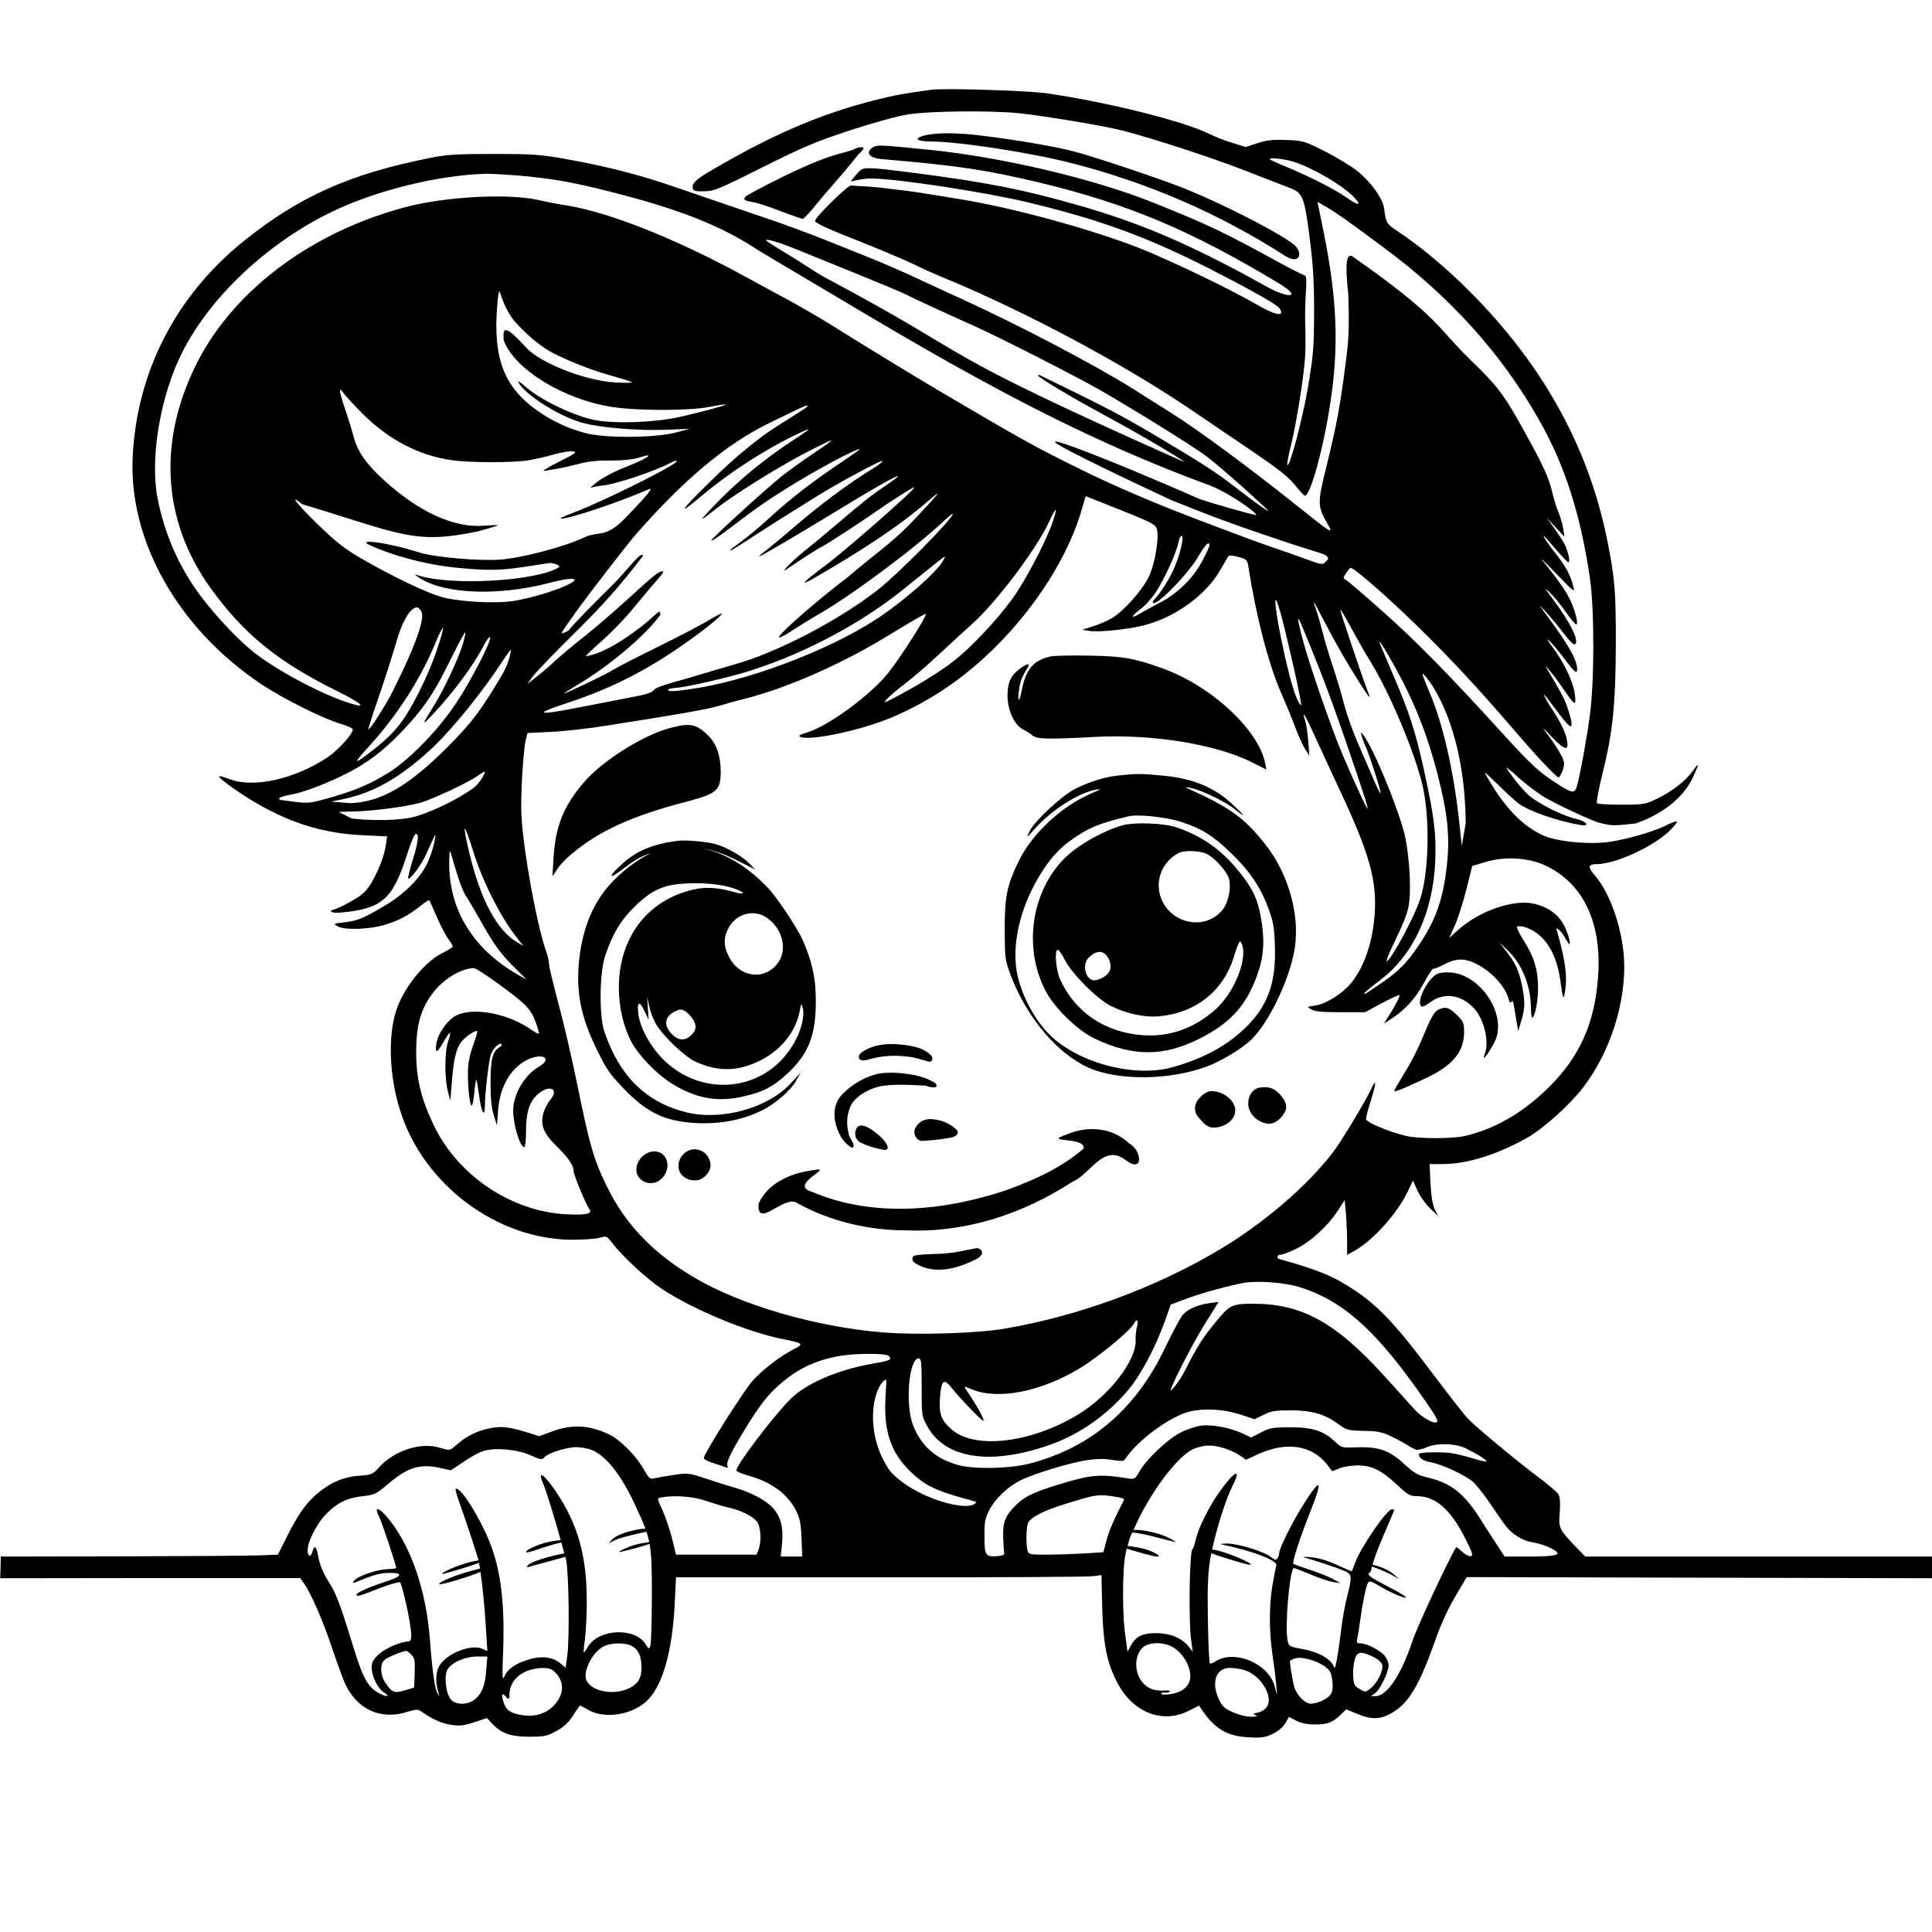 <?xml version="1.0" encoding="UTF-8" standalone="no"?>
<svg
   version="1.0"
   width="1024pt"
   height="1024pt"
   viewBox="0 0 1024 1024"
   preserveAspectRatio="xMidYMid meet"
   id="svg71"
   sodipodi:docname="Boy3.svg"
   inkscape:version="1.4 (86a8ad7, 2024-10-11)"
   inkscape:export-filename="Boy3.png"
   inkscape:export-xdpi="20.6"
   inkscape:export-ydpi="20.6"
   xmlns:inkscape="http://www.inkscape.org/namespaces/inkscape"
   xmlns:sodipodi="http://sodipodi.sourceforge.net/DTD/sodipodi-0.dtd"
   xmlns="http://www.w3.org/2000/svg"
   xmlns:svg="http://www.w3.org/2000/svg">
  <defs
     id="defs71" />
  <sodipodi:namedview
     id="namedview71"
     pagecolor="#ffffff"
     bordercolor="#000000"
     borderopacity="0.25"
     inkscape:showpageshadow="2"
     inkscape:pageopacity="0.0"
     inkscape:pagecheckerboard="0"
     inkscape:deskcolor="#d1d1d1"
     inkscape:document-units="pt"
     inkscape:zoom="0.53679636"
     inkscape:cx="656.6736"
     inkscape:cy="343.70576"
     inkscape:window-width="1680"
     inkscape:window-height="979"
     inkscape:window-x="1390"
     inkscape:window-y="-8"
     inkscape:window-maximized="1"
     inkscape:current-layer="g71"
     inkscape:export-bgcolor="#ffffffff" />
  <g
     transform="translate(0,1024) scale(0.1,-0.1)"
     fill="#000000"
     stroke="none"
     id="g71">
    <path
       id="path1"
       d="m 5044.79,9767.368 c -52.297,0.125 -92.54,-0.869 -109.79,-3.369 -142,-19 -195.005,-28.994 -295.005,-53.994 -276,-70 -512.991,-169.012 -815.991,-342.012 -131,-74 -158.007,-95.995 -152.007,-124.995 3,-15 12.996,-17.992 60.996,-16.992 52,1 79.005,11.998 310.005,127.998 215,108 282.997,136 461.997,195 128,42 249.001,74.99 311.001,84.99 116,18 433.004,21.006 584.004,6.006 128,-13 445.995,-65.996 544.995,-90.996 155,-39 471.009,-142.003 654.009,-213.003 102,-40 207.994,-80.996 233.994,-90.996 72,-26 80.003,-46.002 108.003,-262.002 19,-148 23.994,-232.998 23.994,-397.998 -1,-190 -3.988,-228.005 -32.988,-400.005 -29,-171 -100.014,-435.003 -109.014,-408.003 -2,6 7.006,54.999 21.006,108.999 14,55 37.002,182.008 52.002,283.008 23,158 26.002,207 22.002,345 -5,161 16.788,258.313 -1.882,265.302 -5.619,2.103 -64.163,29.585 -127.163,64.585 -303,166 -378.996,203.002 -675.996,322.002 -314,126 -795,240.005 -1185,280.005 -262,26 -275.008,27 -298.008,15 -38,-20 -37.977,-56.963 42.023,-63.963 409,-35 553.004,-56.995 839.004,-124.995 468,-113 795.003,-250.006 1263.003,-531.006 130,-78 63.073,-86.392 -52.927,-24.392 -35,19 -40.161,23.421 -139.161,76.421 -318,170 -559.999,270.997 -858.999,356.997 -296,85 -497.999,125.005 -888.999,175.005 -245,31 -258,30.992 -285,1.992 -12,-13 -38.891,-44.953 -38.891,-47.953 0,-2 58.878,15.95 109.878,14.95 136,-1 594.012,-70.995 822.012,-124.995 386,-92 639,-185.001 975,-356.001 160,-82 343.685,-180.721 362.685,-204.721 15,-18 41.415,-75.245 -129.585,23.759 -120,69 -353.995,183.001 -544.995,266.001 -248,107 -711,237.007 -1020,287.007 -55,9 -137.995,22 -184.995,30 -47,8 -150.01,21 -230.01,30 -80,9 -152.32,9.836 -158.32,11.836 -15,5 -191.675,-167.837 -191.675,-187.837 0,-11 64.993,-41.008 222.993,-103.008 122,-49 254.002,-104.003 292.002,-123.003 39,-19 106,-49.998 150,-67.998 437,-179 969.004,-461.991 1334.004,-710.991 75,-51 216.996,-146.999 315.996,-213.999 134,-91 191,-135.012 225,-177.012 25,-31 50.005,-58 55.005,-60 28,-9 99.996,250.012 135.996,492.012 46,298 36.005,549.988 -34.995,902.988 l -33.003,162.012 51.006,-29.004 c 47,-28 101.001,-65 296.001,-210 355,-262 628.992,-565.996 826.992,-915.996 137,-241 220,-499 270,-840 24,-169 24.004,-550.005 -0.996,-730.005 -18,-133 -49.002,-299.998 -67.002,-367.998 -12,-45 -23.999,-43.999 -108.999,11.001 -94,61 -136.993,100.991 -282.993,260.991 -275,303 -454.012,486.005 -627.012,640.005 -96,86 -185.999,163.002 -198.999,172.002 -24,15 -23.991,15.997 -5.991,41.997 9,15 19.994,26.997 23.994,26.997 19,0 193.994,-152.994 353.994,-308.994 180,-176 336.001,-345.006 521.001,-561.006 106,-124 215.011,-240 226.011,-240 10,0 30,48.004 30,74.004 0,23 -40.002,91.996 -97.002,165.996 -23,30 -13,23.006 30,-23.994 71,-74 94.002,-79.003 82.002,-18.003 -8,41 -35,98.002 -75,157.002 -31,46 -57.008,94.995 -43.008,79.995 6,-5 35.998,-44.997 67.998,-86.997 78,-106 92.012,-102.991 57.012,9.009 -16,52 -35.007,87.989 -107.007,208.989 l -17.007,29.004 26.001,-30 c 15,-16 47.008,-59.998 73.008,-97.998 61,-89 68,-92.001 60,-26.001 -8,63 -58.008,169.994 -118.008,248.994 -30,39 -33.989,48 -13.989,30 15,-14 52.998,-58.99 82.998,-99.99 40,-53 57,-70.012 60,-57.012 9,43 -36,128.012 -150,282.012 -56,75 -56.008,77 -13.008,30 25,-27 67.003,-78.002 93.003,-112.002 26,-34 51.997,-61.004 56.997,-59.004 31,10 -19.997,114.999 -116.997,243.999 -44,58 -46,62.003 -15,33.003 20,-19 58.009,-64.997 84.009,-101.997 26,-37 51.997,-68.009 56.997,-69.009 13,0 -3.004,65.999 -29.004,123.999 -23,51 -63.994,110.008 -143.994,208.008 -24,29 3.992,4.003 61.992,-56.997 103,-107 105.995,-109.005 94.995,-70.005 -14,55 -39.99,103.001 -84.99,161.001 -44,55 -77.001,104.004 -71.001,104.004 2,0 30.003,-31.005 63.003,-70.005 33,-38 62.998,-70.005 67.998,-70.005 11,0 -1.01,56.01 -20.01,95.01 -9,17 -32.99,54.99 -54.99,84.99 l -39.009,55.005 46.011,-49.995 46.992,-50.01 -7.002,45 c -4,24 -14.99,62.005 -24.99,85.005 -9,22 -23,64.995 -30,94.995 -20,86 -44.011,140.002 -136.011,307.002 -121,222 -151.988,262.003 -302.988,408.003 -179.16,175.192 -159.089,220.503 -621.006,544.995 -56.038,39.366 -24.541,-179.515 -23.994,-196.992 6,-166 2.995,-233.998 -10.005,-337.998 -35,-273 -48.007,-340.004 -107.007,-584.004 -46,-184 -45.997,-203.995 3.003,-289.995 39,-68 35.998,-66.01 -172.002,99.99 C 6613.995,7766.996 6362,7953 6210,8050 c -47,29 -132.005,83 -190.005,120 -204,129 -609.001,342 -911.001,480 -63,29 -147.994,67.997 -188.994,86.997 -156,73 -210.005,96.998 -400.005,172.998 -247,100 -342.99,135 -609.99,225 -118,40 -274,94.008 -345,118.008 -170,59 -361.01,107.998 -560.01,142.998 -145,26 -182,27.993 -390,27.993 -197,0 -245.99,-2.987 -339.99,-21.987 -422,-84 -691.002,-205.014 -982.002,-439.014 -361,-290 -569.01,-694.998 -590.01,-1147.998 -20,-443 241.007,-904.993 677.007,-1197.993 116,-78 331.002,-185.999 427.002,-213.999 35,-10 63.003,-23 63.003,-30 0,-23 -80.004,-110.997 -134.004,-146.997 -175,-116 -390.998,-164.001 -517.998,-116.001 -28,11 -54.001,17.996 -56.001,15.996 -8,-9 113.001,-95.008 206.001,-148.008 186,-106 353,-155 555,-165 l 128.994,-5.991 -7.002,-45.996 c -9,-60 -37.992,-134.006 -76.992,-201.006 -26,-43 -46.998,-63.007 -97.998,-92.007 -36,-21 -78.01,-41.992 -95.01,-46.992 -27,-8 -27.99,-9.007 -9.99,-17.007 11,-4 57.994,-0.987 113.994,8.013 157,27 209.002,82.99 277.002,294.99 22,70 40.999,112.998 48.999,112.998 18,0 10.998,-47.988 -22.002,-152.988 -13,-44 -21.995,-81.013 -19.995,-83.013 10,-10 72.002,74.001 97.002,131.001 53,118 50.989,115.001 43.989,71.001 -3,-22 -16.992,-69 -31.992,-105 -34,-86 -126.007,-180.002 -242.007,-247.002 -109,-64 -137.993,-74.998 -207.993,-82.998 -55,-6 -56.007,-6.991 -32.007,-20.991 38,-21 171.008,-16.006 253.008,8.994 77,25 122.995,49.994 184.995,98.994 24,19 45.007,33.011 47.007,31.011 2,-2 19.99,-42.004 39.99,-89.004 21,-47 48.011,-98.997 61.011,-116.997 13,-17 23.994,-35.005 23.994,-40.005 -1,-4 -22.999,-17.996 -48.999,-30.996 -98,-46 -212.997,-187.001 -251.997,-311.001 -44,-138 -35.002,-352.006 22.998,-531.006 124,-390 513.993,-680.991 912.993,-680.991 61,0 126.005,5.001 145.005,11.001 34,10 35.999,8.988 63.999,-27.012 61,-79 186.004,-192.998 269.004,-247.998 166,-108 446.004,-223.991 629.004,-260.991 115,-23 120.987,-27.009 66.987,-54.009 -74,-38 -163.994,-106.992 -218.994,-166.992 -49,-55 -259.995,-389.006 -259.995,-411.006 0,-6 20.988,-18.001 47.988,-26.001 26,-8 56.006,-18.002 66.006,-22.002 13,-5 16.997,-4.001 11.997,3.999 -9,16 11.998,64.011 82.998,181.011 85,142 135.011,205.993 211.011,267.993 121,101 259.002,145.997 442.002,146.997 72,1 110.989,-3.001 118.989,-11.001 19,-19 6.998,-24.99 -82.002,-39.99 -185,-32 -351.992,-103.006 -436.992,-186.006 -86,-84 -295.999,-359.991 -288.999,-380.991 2,-6 30.003,-18.012 63.003,-27.012 120,-33 205.997,-94.988 251.997,-182.988 21,-42 27,-68.008 30,-148.008 L 4252.002,1990 h -56.997 -57.012 l 7.002,67.998 c 8,85 -5.992,140.998 -46.992,187.998 -36,41 -118.009,84.999 -204.009,108.999 -32,9 -100.992,31.003 -151.992,48.003 -91,30 -95.005,30.999 -175.005,18.999 -45,-7 -90.993,-15.003 -102.993,-18.003 -18,-5 -26.998,4.01 -52.998,50.01 -40,71 -124.999,155.999 -183.999,183.999 -104,49 -194.008,53.996 -298.008,15.996 l -71.001,-26.001 -67.002,21.006 c -102,31 -141.992,33.992 -211.992,16.992 -66,-17 -112.004,-41.993 -164.004,-87.993 -31,-27 -32.006,-26.997 -81.006,-11.997 -101,32 -239.987,-12.005 -321.987,-100.005 -38,-42 -42.006,-43.003 -111.006,-48.003 -83,-6 -155,-37.994 -225,-98.994 -58,-51 -97.002,-108.007 -157.002,-227.007 l -45.996,-91.992 -108.999,-3.999 c -60,-2 -390.004,-4.01 -734.004,-5.01 L 3.999,1990 3.003,1932.007 0.996,1874.995 795.996,1876.006 h 795 l 20.01,-28.008 c 36,-49 104.989,-208.993 148.989,-342.993 24,-71 54.006,-153.007 66.006,-182.007 63,-143 190.999,-201.991 333.999,-155.991 40,13 55.998,13.995 67.998,4.995 58,-41 104.996,-62.997 150.996,-71.997 56,-10 77.999,-8.012 153.999,17.988 l 48.003,16.011 25.005,-26.997 c 49,-54 99.999,-72.012 198.999,-72.012 81,0 94.994,3 143.994,30 39,21 64.008,45.002 88.008,82.002 18,29 34.998,52.998 37.998,52.998 2,0 20.005,-9.991 40.005,-20.991 83,-50 222.991,-32.006 305.991,38.994 87,75 142.01,259.005 155.01,520.005 l 6.987,142.002 H 4668.999 c 597,-1 1105.007,1.991 1127.007,5.991 l 41.997,6.006 3.999,-172.998 c 5,-187 22.993,-282.009 72.993,-384.009 81,-168 241.005,-234.993 385.005,-162.993 l 55.005,27.993 15,-22.002 c 68,-101 133.991,-139.986 245.991,-145.986 71,-4 89.005,-1.012 130.005,17.988 28,14 54.006,36.001 66.006,56.001 l 19.995,33.999 L 6870,1120 c 27,-14 59.005,-19.995 100.005,-19.995 68,0 90,8.991 135,50.991 l 30,29.004 63.999,-26.001 c 78,-32 128,-26.997 195,18.003 78,51 132.996,147.998 210.996,367.998 30,87 69.003,171.993 108.003,237.993 l 60.996,103.008 1233.003,-3.003 1233.003,-3.003 V 1933.003 1990 h -918.999 -918.999 l -59.004,60.996 c -79,83 -82.996,91.005 -75.996,175.005 4,46 0.994,77.992 -6.006,91.992 -7,13 -55.999,55.014 -108.999,94.014 -102,76 -314.009,250.991 -369.009,305.991 -18,18 -96.997,119 -176.997,225 -201,269 -293.996,368.995 -420.996,454.995 -115,77 -195.997,111.003 -401.997,168.003 -19,5 -15.005,24.009 4.995,24.009 9,0 44.995,13 79.995,30 75,35 170.012,122.002 222.012,202.002 l 37.002,56.997 6.987,-76.011 c 3,-42 6.006,-106.99 6.006,-144.99 v -69.009 l 41.001,23.013 c 99,55 228.993,201.988 282.993,317.988 l 25.005,52.998 23.994,-53.994 c 14,-30 44.002,-71.999 67.002,-93.999 l 42.012,-40.005 -17.007,33.999 c -12,23 -18.998,69.003 -22.998,138.003 l -4.995,103.008 h 68.994 c 132,1 289.004,49.995 449.004,139.995 85,48 224.994,173.994 293.994,263.994 148,191 232.998,464.007 217.998,692.007 -11,161 -75.003,341.993 -153.003,432.993 -40,46 -36.991,61.011 9.009,61.011 96,0 292.991,89.002 380.991,172.002 27,26 47.004,49.994 44.004,53.994 -3,3 -28.001,-5.995 -56.001,-19.995 -77,-39 -245.991,-85.007 -335.991,-92.007 -111,-8 -254.999,8.994 -318.999,38.994 -102,47 -191.01,136.01 -275.01,275.01 -18,29 -31.992,53.997 -31.992,56.997 0,2 31.997,-27.006 71.997,-66.006 39,-39 85.993,-80.995 102.993,-94.995 58,-44 215.006,-97.997 336.006,-116.997 50,-7 25.992,21.003 -28.008,33.003 -66,14 -193.991,77.996 -245.991,120.996 -33,28 -97.007,105.004 -122.007,149.004 -5,8 18.006,-10.005 51.006,-40.005 32,-31 91.997,-77.004 131.997,-104.004 71,-47 278.827,-139.351 304.995,-146.001 81.037,-20.592 85.189,-15.405 196.186,-4.468 134,46 247.816,129.469 301.816,240.469 36,78 37.011,87.998 1.011,37.998 -40,-55 -110.009,-108.997 -189.009,-146.997 -65,-31 -73.005,-31.992 -190.005,-31.992 -67,0 -124.994,2.998 -128.994,7.998 -4,4 9,74.994 30,158.994 54,217 69.005,363.998 70.005,682.998 1,276 -5,350.005 -45,550.005 -103,513 -359.005,964 -775.005,1365 -111,107 -234.002,206.995 -337.002,274.995 -58,38 -61.001,44 -71.001,120 -7,53 -67.991,138.003 -140.991,198.003 -33,26 -109.998,73 -172.998,105 -110,55 -116.005,57 -205.005,60 -73,3 -105.003,-0.992 -153.003,-16.992 l -60.996,-20.01 -69.009,21.006 c -38,11 -93.999,33.003 -123.999,48.003 -139,69 -540.99,168.991 -864.99,215.991 -78,10.5 -343.324,20.997 -500.215,21.372 z m 1697.08,-366.914 c 22.312,1.547 71.631,-5.2 109.131,-16.45 105,-31 274.992,-132.011 331.992,-196.011 35,-40 15.001,-37.998 -48.999,7.002 -69,47 -194.001,110 -326.001,165 -43,17 -77.988,34.006 -77.988,36.006 0,2.5 4.428,3.938 11.865,4.453 z m -4166.865,-81.46 c 28,0 103.995,-3.994 169.995,-8.994 171,-15 286.995,-35.006 469.995,-81.006 383,-96 609.011,-184.995 811.011,-319.995 802.738,-474.191 1484.606,-908.212 2363.716,-1233.444 124,-42 286.276,-164.555 267.276,-165.555 -13,0 -265.978,70.526 -308.978,89.526 -22,10 -105.01,45.995 -185.01,79.995 -426.276,183.504 -1058.449,425.425 42.012,-89.004 228,-92 326.992,-127.991 586.992,-215.991 117,-40 227.985,-69.525 235.985,-78.525 15,-15 15.004,-17.003 -0.996,-33.003 -17,-17 -20.995,-16.995 -94.995,10.005 -42,16 -117.007,42.004 -167.007,59.004 -49,17 -124,42.989 -165,58.989 -41,15 -136,50.999 -210,78.999 -248,93 -483.005,193.011 -670.005,286.011 -236,116 -303.99,153.994 -744.99,413.994 -107,63 -411.01,247.997 -560.01,341.997 -66,41 -177.99,107.005 -249.99,145.005 -71,39 -182.01,97.993 -245.01,132.993 -348,188 -690.99,324 -909.99,360 -41,6 -114.012,20.011 -162.012,31.011 C 2690.993,9215.006 2366,9198 2160,9145 1664,9017 1249.996,8712.005 1050.996,8330.005 c -217,-418 -193.995,-847.998 66.006,-1207.998 175,-243 355.996,-390.013 675.996,-548.013 110,-55 148.007,-83.99 92.007,-69.99 -131,33 -374.009,155.998 -519.009,262.998 -88,64 -217.002,199.995 -307.002,319.995 -112,151 -189,327.998 -225,517.998 -39,212 16.001,536.011 131.001,766.011 149,295 450.001,578.99 791.001,744.99 234,114 567.009,195.998 819.009,202.998 z m 1497.349,-350.552 c 24.141,-3.188 81.897,-22.688 157.647,-53.438 58,-24 201.995,-82.005 319.995,-130.005 118,-48 231.005,-95 250.005,-105 33,-18 203,-95.998 375,-172.998 130,-59 541,-268.002 660,-337.002 127,-73 475.174,-284.416 563.174,-351.416 91,-70 306.822,-265.59 322.822,-284.59 8,-10 -31.001,16.012 -86.001,57.012 -132,99 -151.117,122.938 -345.117,240.938 -320,193 -339.224,205.766 -779.224,419.766 -6,3 -11.771,1.228 -5.771,-5.771 10,-10 120.122,-82.939 370.122,-217.94 164,-88 404.99,-231.001 399.99,-236.001 -1396.889,621.514 -1042.919,519.273 -1884.99,967.998 -25,13 -70.005,39 -100.005,60 -30,20 -94.002,60.004 -142.002,89.004 -49,29 -87.993,54.997 -87.993,56.997 0,2.75 4.302,3.509 12.349,2.446 z M 2646.87,8696.157 c 3.393,3.136 22.056,-89.927 81.123,-159.155 69,-78 146.006,-141.005 216.006,-175.005 101,-49 212.005,-90.997 310.005,-116.997 49,-14 90.995,-26.996 94.995,-30.996 3,-4 -37,-4.011 -90,-1.011 -162,10 -402.002,106.002 -472.002,187.002 -104.752,112.605 -124.703,114.667 -116.997,35.01 58,-153 316.999,-312.002 573.999,-352.002 137,-21 414.005,-21.004 520.005,0.996 44,9 80.998,13.997 82.998,11.997 4,-4 -137.009,-42.002 -249.009,-67.002 -135,-29 -340.993,-36 -447.993,-15 -108,22 -284.004,106.002 -359.004,172.002 -30,27 -48.993,38.997 -42.993,26.997 37,-68 225.992,-185.991 346.992,-215.991 96,-25 289.005,-39.995 430.005,-34.995 l 130.005,4.995 -75,-19.995 c -107,-28 -374.005,-30.003 -475.005,-3.003 -96,25 -181.999,65.996 -258.999,120.996 -177,126 -234,279.002 -210,562.002 3.375,44.25 7.459,66.003 10.869,69.155 z m -841.187,-522.305 c 3.375,-1.984 8.818,-8.352 16.318,-18.852 12,-16 55.998,-63.996 97.998,-105.996 138,-139 301.994,-223.998 473.994,-247.998 98,-14 321.011,-14.011 406.011,-1.011 36,6 97,20.011 135,31.011 39,11 83.99,18.992 99.99,16.992 27,-4 18,-9.997 -75,-56.997 -58,-29 -91,-50.007 -75,-47.007 17,3 48.005,8.012 70.005,12.012 22,3 72.002,14.99 112.002,24.99 51,14 100.995,19.003 169.995,18.003 64,0 115.008,5 148.008,15 104,33 42,-6.993 -90,-57.993 -38,-15 -95.01,-45.002 -125.01,-67.002 -30,-23 -45.995,-37.999 -34.995,-33.999 11,5 35.002,9.001 52.002,11.001 72,5 280.996,74.995 375.996,124.995 10,6 21.009,8.006 24.009,6.006 14,-14 -391.007,-216.013 -557.007,-278.013 -41,-15 -67.993,-27.993 -57.993,-27.993 44,-2 308.992,87.006 466.992,156.006 28,12 -9.006,-33.014 -126.006,-154.014 -106,-109 -140.976,-65.424 -216.976,-101.424 -106,-51 -338.33,-110.993 -450,-117.993 -113.991,-7.145 -340,13.002 -420,37.002 -178.436,57.224 -347.002,75.998 -262.002,37.998 100,-45 270.018,-98.982 460.018,-117.982 230,-23 278.73,-5.68 483.687,24.693 14,5 71.248,-11.973 53.248,-22.973 -117,-72 -577.967,-101.31 -755.967,-38.31 -11,4 -2.005,-4.003 19.995,-18.003 131,-85 415.005,-96.001 685.005,-26.001 188,49 176.025,9.372 -10.975,-51.628 -59,-19 -143.998,-40 -187.998,-45 -89,-12 -246,-4.004 -345,15.996 -103,22 -313.027,132.627 -416.027,190.627 -120,67 -162.998,100.003 -277.998,213.003 -104,102 -141.001,151.995 -71.001,94.995 531.194,-160.247 593.4,-215.134 933.999,-143.994 55,15 101.004,29.007 104.004,32.007 2,2 -29.005,0.993 -70.005,-2.007 -160,-14 -345.998,70 -532.998,240 -92,83 -141.005,152.996 -160.005,225.996 -8,30 -28,96.001 -45,146.001 -27,80.25 -35.438,113.81 -25.312,107.856 z m 2469.888,-83.599 c 3.859,0.5 4.424,-1.002 4.424,-3.252 0,-4 -33.995,-25.997 -154.995,-101.997 -104,-65 -225.998,-165.01 -352.998,-290.01 -168,-163 -191.002,-200.002 -52.002,-82.002 155,130 359.005,260.005 535.005,340.005 53,24 38.991,13.007 -69.009,-57.993 -127,-83 -265.996,-197.009 -375.996,-309.009 -52,-53 -90.993,-95.991 -87.993,-95.991 4,0 32.995,20.992 64.995,46.992 86,70 318.997,217 476.997,300 77,40 140.998,71.009 142.998,69.009 2,-2 -41.002,-34.005 -97.002,-70.005 -55,-37 -127.993,-89.997 -162.993,-116.997 -84,-67 -361.007,-319.008 -377.007,-343.008 -6,-10 33.012,15.001 87.012,56.001 145,111 196.993,147.005 312.993,220.005 157,98 361.993,207.993 387.993,207.993 3,0 -35.993,-27.988 -87.993,-62.988 -147,-97 -281.998,-201.009 -382.998,-294.009 -50,-47 -119.999,-105.005 -153.999,-130.005 -35,-25 -63.003,-46.999 -63.003,-48.999 0,-6 3.003,-4.987 138.003,83.013 62,40 139.99,89.991 174.99,110.991 34,22 98.002,61.004 142.002,89.004 112,70 345.002,196.005 352.002,190.005 3,-3 -14.994,-18.003 -38.994,-33.003 -146,-90 -289.008,-197.006 -433.008,-321.006 -44,-38 -103.993,-87.991 -132.993,-110.991 -30,-23 -51.999,-42.012 -48.999,-42.012 8,0 216.997,123.001 401.997,236.001 192,118 334.995,199.005 334.995,190.005 0,-3 -27.992,-24.007 -61.992,-47.007 -77,-52 -124.008,-88.999 -253.008,-198.999 -55,-47 -129,-108.992 -165,-136.992 -69,-54 -155.995,-141.01 -109.995,-110.01 81,56 161.001,107.007 191.001,122.007 28,15 172.004,108.005 269.004,175.005 99,69 212.991,140.992 215.991,136.992 8,-8 -369.989,-340 -478.989,-420 -108,-80 -133.011,-106.991 -61.011,-65.991 253,145 449.002,274.998 577.002,382.998 119,101 117.002,97.002 -22.998,-52.998 -134,-143 -189.664,-168.713 -374.664,-326.713 -106.783,-76.037 -535.02,-439.395 -272.342,-267.296 29,19 88.012,56.006 132.012,81.006 169,96 518.993,358.001 657.993,491.001 26,25 47.007,41.002 47.007,37.002 0,-25 -292.002,-320.012 -397.002,-402.012 -206,-161 -534.998,-332.995 -757.998,-394.995 -38,-11 -106,-31.004 -150,-44.004 -44,-13 -103.012,-30.994 -132.012,-38.994 -57,-16 -132.594,-35.336 -147.594,-53.336 -5,-7 -19.395,-18.659 -80.395,-30.659 -60,-12 -191.998,-37.012 -292.998,-57.012 -247,-49 -275.001,-43.001 -86.001,18.999 228,75 414.997,169.002 611.997,307.002 115,80 213.997,160.007 206.997,167.007 -2,2 -34.001,-15.002 -71.001,-37.002 -38,-23 -160.999,-86.998 -273.999,-142.998 -113,-55 -215.995,-109.008 -229.995,-118.008 -26,-18 -260.01,-130.995 -260.01,-124.995 0,1 31.009,21.004 69.009,44.004 171,101 368.221,267.728 442.221,374.728 L 3494.004,7000 c -16,-13 -44.011,-37.994 -61.011,-53.994 -96.762,-79.26 -230.215,-170.405 -327.993,-183.999 -2,2 36.005,37.991 85.005,80.991 49,43 122.989,118.995 163.989,169.995 42,50 96.007,116.005 122.007,145.005 25,28 41.512,48.894 38.994,52.002 C 3498.467,7230.4 3387,7115 3255,7000 c -60,-53 -143.995,-122.995 -184.995,-154.995 -41,-32 -97.01,-80 -125.01,-105 -27,-26 -71.99,-64.001 -99.99,-86.001 l -48.999,-39.009 23.994,35.01 c 13,19 110.006,121 216.006,225 161,159 245.993,255 372.993,420 -14.848,24.056 -69.002,-63 -172.002,-165 -104,-102 -204.004,-206.002 -224.004,-232.002 -56.496,-30.167 -43.99,-21.008 35.01,91.992 57,81 272.995,361.005 319.995,415.005 255,292 482.995,482.998 709.995,592.998 144.75,71.25 186,90.756 197.578,92.256 z m 1479.434,-480.249 c 0,0 46.001,-18.005 101.001,-40.005 256,-101 267.991,-107.996 275.991,-135.996 12,-47 -10.997,-184.009 -41.997,-249.009 -35,-73 -134.996,-185.001 -195.996,-221.001 -25,-15 -69.997,-33.989 -101.997,-43.989 l -56.001,-18.003 38.994,-6.006 c 47,-8 204.995,8 289.995,30 160,41 322.998,157 397.998,285 20,35 41,70.007 45,77.007 7,10 18.005,10 55.005,0 43,-11 46.998,-15.003 52.998,-48.003 43,-272 104.998,-511.005 172.998,-670.005 28,-63 64.01,-151 80.01,-195 17,-44 39.991,-92.995 50.991,-109.995 l 20.01,-30 -6.006,75 c -3,41 -9.996,90.003 -15.996,108.003 -21,68 -1.004,36.003 60.996,-101.997 36,-77 97.007,-211.001 137.007,-296.001 140,-302 179.991,-443.009 170.991,-609.009 -8,-156 -54.002,-293.998 -127.002,-382.998 -46,-55 -129.991,-107.997 -185.991,-116.997 -49,-7 -49.009,-7.006 -24.009,-21.006 18,-11 59.01,-15 155.01,-15 h 129.99 l 89.004,48.003 c 49,26 90.999,45.008 93.999,43.008 4,-5 -26.999,-65.011 -63.999,-121.011 l -18.999,-30 30,18.999 c 79,50 132.004,107.001 179.004,191.001 26,48 49.998,84.006 52.998,81.006 3,-3 27.997,7.002 56.997,22.002 33,18 65.007,27.001 92.007,26.001 91,-2 225.99,-115.004 249.99,-209.004 5,-19 9,-23.004 15,-14.004 5,8 9.008,0.998 13.008,-22.002 3,-19 9.989,-55.994 13.989,-83.994 l 9.009,-49.995 15.996,53.994 c 21,66 21.003,105.008 3.003,193.008 -17,77 -34.994,115.993 -83.994,177.993 l -35.01,45 41.997,-40.005 c 77,-74 122.01,-180.996 125.01,-300.996 0,-34 3.998,-59.993 7.998,-57.993 15,9 30,90.99 30,159.99 0,93 -20.996,163.009 -75.996,249.009 -25,39 -40.01,71.989 -35.01,73.989 25,8 78.997,-12 116.997,-45 61,-52 100.009,-138.989 114.009,-253.989 10,-73 13.999,-88.01 18.999,-65.01 19,84 8.998,174.01 -37.002,335.01 -7,23 -5.995,24.001 10.005,11.001 10,-8 25.991,-31.01 35.991,-50.01 31,-58 25.009,-0.994 -5.991,66.006 -30,63 -84.008,104.003 -163.008,123.003 -105,25 -285.998,-36 -397.998,-135 l -52.002,-46.011 30,66.006 c 16,35 43.011,121.005 61.011,190.005 l 30.996,124.995 69.99,21.006 c 100,31 227.007,23.997 317.007,-18.003 205,-95 304.994,-312.006 278.994,-606.006 -20,-236 -97.993,-406.998 -252.993,-562.998 -137,-138 -289.007,-227.005 -452.007,-265.005 -64,-15 -245.994,-15 -308.994,0 -92,21 -214.995,73 -214.995,90 0,9 10.99,52.01 24.99,95.01 31,98 31.011,126.996 1.011,60.996 -29,-63 -155.999,-273 -198.999,-330 -140,-183 -369.013,-379.001 -608.013,-521.001 -335,-199 -736.992,-347.005 -1126.992,-415.005 -148,-26 -463.998,-35.991 -652.998,-20.991 -356,29 -757.008,145.998 -1003.008,292.998 -213,126 -360.991,279.994 -455.991,473.994 -72,145 -93.009,217 -159.009,540 -28,138 -73.001,333 -101.001,435 -27,102 -49.995,196 -49.995,210 0,14 -6.996,45.005 -15.996,70.005 -49,139 -119.005,523.002 -130.005,712.002 -6,102 8.994,354.998 23.994,412.998 l 8.013,30 124.995,6.006 c 68,3 200.994,17.988 293.994,32.988 371,58 543,88.011 600,106.011 33,10 97.002,27.994 142.002,38.994 225,58 524.998,190.996 772.998,345.996 95,58 174.012,104.001 177.012,101.001 8,-8 -132.003,-228.001 -198.003,-311.001 -93,-117 -312.998,-279.996 -427.998,-315.996 -43,-13 -52.013,-19.005 -38.013,-25.005 57,-22 337.004,39.003 494.004,108.003 201,87 375.001,206.006 536.001,366.006 222,219 395.008,494.995 463.008,739.995 10,34 17.999,62.007 18.999,62.007 z m -159.009,-72.012 c 2,-3 -6.003,-32.998 -18.003,-67.998 -29,-87 -123.986,-270.993 -190.986,-372.993 -65,-98 -198.005,-246 -295.005,-330 -72,-63 -180.997,-133.007 -326.997,-212.007 -79,-42 -87.01,-44.991 -65.01,-20.991 14,16 57.01,51.991 95.01,80.991 39,29 120,99.01 180,155.01 61,57 138.998,127.994 172.998,158.994 130,114 348.994,404.994 413.994,548.994 16,35 30.999,62 33.999,60 z m 666.006,-137.988 c 6,0 8.003,-15.002 3.003,-37.002 -13,-74 -47,-158.004 -90,-224.004 -24,-37 -48.009,-69.993 -54.009,-72.993 -6,-4 -11.001,-12.007 -11.001,-17.007 0,-43 191.006,149.994 246.006,248.994 33,57 53.994,77.006 53.994,51.006 0,-6 -16.002,-42.006 -37.002,-81.006 -47,-91 -134.992,-176.993 -226.992,-222.993 -39,-20 -86.004,-45.997 -104.004,-56.997 -50,-31 -49,-15.009 0,20.991 25,18 63.001,60.01 86.001,95.01 46,71 107.008,205.991 118.008,260.991 3,19 10.996,35.01 15.996,35.01 z M 5006.997,7289.995 c 2,0 -0.998,-9.991 -7.998,-20.991 -32,-61 -220.999,-226.007 -363.999,-317.007 -257,-165 -684.177,-326.108 -986.177,-366.108 -48,-7 -87.122,-10.837 -100.122,-7.837 -19,4 -0.698,14.073 24.302,15.073 50,2 235.998,43.875 352.998,76.875 301,87 623.994,253.993 863.994,447.993 41,33 106.009,85.001 144.009,116.001 38,31 70.993,56.001 72.993,56.001 z M 6761.118,7060 c 3.875,4.5 15.878,-28.997 34.878,-101.997 12.6,-48.367 83.74,-338.883 101.696,-457.419 -41.572,24.185 -99.969,313.045 -122.687,433.41 -13.5,79 -17.762,121.506 -13.887,126.006 z m 205.254,-15.879 c 5.875,-8.375 21.625,-38.116 50.625,-94.116 65,-124 117.006,-215.009 186.006,-324.009 58,-91 65.996,-98.999 45.996,-48.999 -27,68 -148.005,428.001 -145.005,431.001 2,2 28.012,-40.995 57.012,-94.995 29,-54 73.99,-133.005 99.99,-175.005 107,-171 249.008,-512.995 283.008,-679.995 33,-163 28.991,-412.003 -9.009,-558.003 -28,-107 -166.61,-355.342 -185.61,-355.342 -3,0 5.995,25.001 19.995,56.001 38,86 90.624,177.348 99.624,256.348 12,99 -3.004,283.999 -29.004,378.999 -46,163 -162.995,441 -214.995,510 -13,17 -14.006,15.988 -6.006,-12.012 5,-17 12.999,-39.995 18.999,-49.995 15,-30 84.995,-244.994 79.995,-248.994 -2,-3 -17.995,27.998 -34.995,67.998 -17,39 -53.991,124.002 -80.991,187.002 -28,63 -62.011,158 -76.011,210 -13,52 -39.989,141.995 -58.989,199.995 -20,58 -45.001,142.006 -56.001,186.006 -11,43 -27.006,98.999 -36.006,123.999 -10.5,29.5 -14.503,42.491 -8.628,34.116 z m -4755.44,-23.482 c 5.438,-0.516 11.062,-6.134 18.061,-14.634 7,-9 10.27,-24.567 7.831,-44.342 -5.462,-44.282 -33.551,-143.898 -158.84,-392.455 -35,-68 -118.995,-201 -124.995,-195 -2,2 19.995,74.009 49.995,159.009 30,86 75.001,227 101.001,315 45,150.75 90.634,173.968 106.946,172.421 z M 6880.137,6959.79 c 1.27,11.533 25.483,-47.295 84.858,-194.795 71,-176 132.011,-343.994 241.011,-668.994 24,-71 43.993,-133.995 42.993,-139.995 0,-14 -54.001,99.994 -131.001,278.994 -64,151 -183.998,499.007 -217.998,632.007 -13.125,53.625 -20.625,85.863 -19.863,92.783 z M 2347.998,6910.996 c 2,-5 -11.992,-56.994 -31.992,-113.994 -36,-109 -104.008,-253.007 -163.008,-347.007 -43,-67 -89.003,-116.989 -168.003,-178.989 -115,-91 -120.994,-86.001 -23.994,18.999 143,157 268,350.993 345,537.993 21,51 39.997,88.998 41.997,82.998 z m 118.008,-22.998 c 2,-3 -3.012,-29.004 -12.012,-59.004 -23,-78 -99.999,-241.989 -153.999,-328.989 -67,-108 -66.995,-111 -4.995,-45 105,111 212.997,256 266.997,360 17,33 33.006,53.992 36.006,46.992 6,-20 -97.001,-221.997 -176.001,-341.997 -93,-143 -247,-302.004 -360,-374.004 -108,-67 -185.002,-98.99 -352.002,-144.99 -63,-17 -86.005,-19.001 -145.005,-11.001 -38,5 -72.992,8.99 -76.992,9.99 -5,0 -7.998,4.009 -7.998,9.009 0,5 30.994,13.991 68.994,20.991 77,13 254.006,86.005 351.006,145.005 68,41 153.837,99.277 281.837,244.277 106,121 148.159,208.721 218.159,348.721 34,68 63.006,122 66.006,120 z m 4845.322,-49.731 c 4.061,4.225 61.051,-92.147 112.676,-189.273 86,-165 146,-320.996 195,-510.996 53,-206 65.991,-327.002 50.991,-472.002 -19,-187 -57.988,-300.995 -152.988,-439.995 -59,-88 -102.006,-131.005 -186.006,-190.005 -93,-64 -106.002,-72.993 -97.002,-57.993 3,6 40.006,36.002 81.006,67.002 175,131 281.002,361 292.002,630 6,149 -6.007,240.989 -62.007,493.989 -44,197 -75.997,297.011 -161.997,496.011 -35,82 -67.005,157 -70.005,165 -1.75,5 -2.25,7.658 -1.67,8.262 z M 2707.998,6796.006 c 1,-2 -7.457,-65.869 -44.456,-127.869 -109,-187 -161.994,-258 -293.994,-390 -203,-203 -350,-288.99 -510,-294.99 L 1755,5991.001 l 67.002,14.004 c 165,35 309.993,119.994 477.993,278.994 102,98 257.012,289.002 357.012,442.002 26,40 48.991,71.005 50.991,70.005 z m 4836.019,-128.282 c 86.628,-91.47 221.433,-358.501 224.5,-791.728 l -20.755,-118.526 -13.008,120 c -29,275 -86.99,528.998 -159.99,697.998 -19,44 -35.01,84.996 -35.01,90.996 0.25,3.5 1.837,3.821 4.263,1.26 z M 2562.993,6147.754 c 6,3 7.002,1.742 7.002,-1.758 0,-2 -23.649,-54.23 -57.649,-80.23 -84,-63 -247.003,-140.994 -333.003,-158.994 -74,-15 -205,-17.995 -315,-4.995 l -69.338,35.23 79.995,1.992 c 101,2 281.002,25.996 352.002,45.996 66,19 246.004,102.999 299.004,138.999 20,13.5 30.987,20.76 36.987,23.76 z m -99.375,-300.747 c 3.375,3.75 18.881,-36.507 45.381,-122.007 50,-160 145.995,-348.999 229.995,-453.999 l 35.01,-45 -33.003,19.995 c -105,61 -191.005,220.009 -250.005,459.009 -22,90.5 -30.753,138.252 -27.378,142.002 z m -80.112,-120 c 1.5,5.25 3.996,-1.507 8.496,-17.007 5,-19 19.999,-69.998 33.999,-112.998 13,-42 31.993,-90 42.993,-105 10,-15 52.007,-85.002 92.007,-157.002 58,-101 90.992,-147.004 151.992,-209.004 l 79.014,-78.999 -49.014,28.008 c -239,138 -364.992,345.997 -361.992,596.997 0.5,32.5 1.005,49.755 2.505,55.005 z m 126.489,-618.003 c 9,1 65.01,-34.999 125.01,-78.999 149,-108 176.998,-135.009 202.998,-204.009 12,-32 20.003,-60.999 18.003,-63.999 -3,-2 -18.01,5.007 -35.01,17.007 -121,87 -304.998,123.991 -397.998,80.991 -47,-21 -97.999,-90.001 -108.999,-146.001 -11,-59 0.995,-59 34.995,0 37,66 48.001,69.006 26.001,6.006 -19,-53 -18.996,-197.005 -0.996,-265.005 l 13.008,-49.995 6.987,90 c 10,132 24.013,191 53.013,225 26,32 82.998,67.002 82.998,52.002 0,-5 -11.005,-40.995 -25.005,-79.995 -17,-49 -25.005,-93.014 -25.005,-139.014 0,-85 10.01,-172.998 20.01,-172.998 4,0 10.989,32.001 13.989,71.001 4,39 9.001,69.002 11.001,67.002 2,-2 8.004,-39.002 14.004,-82.002 11,-89 30.996,-125.993 30.996,-57.993 0,66 21.007,243.999 32.007,273.999 12,32 45.005,63.994 55.005,53.994 5,-4 0,-11.992 -10.005,-16.992 -36,-21 -47.007,-63.002 -47.007,-187.002 0,-84 5.007,-133.998 17.007,-172.998 l 16.992,-54.009 6.006,80.01 c 9,124 64.996,221.001 150.996,266.001 83,42 142.01,9.99 65.01,-35.01 -77,-45 -135.011,-144.991 -136.011,-230.991 0,-77 36.004,-195 59.004,-195 5,0 8.994,34.988 8.994,77.988 0,104 16.004,159.014 59.004,199.014 61,58 121.009,33.988 69.009,-27.012 -14,-17 -30.006,-48.99 -36.006,-69.99 -17,-63 0,-106.005 70.005,-175.005 63,-62 90,-100.997 90,-131.997 0,-19 66.998,-180.006 82.998,-201.006 20,-25 -14,-32.993 -120,-27.993 -291,14 -575.008,203.995 -703.008,469.995 -67,140 -92.999,243.006 -93.999,381.006 -1,147 22.005,231.988 85.005,317.988 56,76 148.994,133.011 218.994,136.011 z M 6661.597,3445.85 c 74.906,0.844 168.656,-9.847 226.406,-27.847 220,-68 391.994,-217.003 623.994,-543.003 91,-128 113.004,-164.002 104.004,-172.002 -13,-13 -79.008,23.006 -118.008,66.006 -23,26 -94.998,104.99 -157.998,174.99 -260,287 -438.994,386.001 -698.994,386.001 -124,0 -127.179,-14.588 -198.179,-97.588 -66,-80 -98.997,-130.996 -161.997,-255.996 -31,-62 -72.824,-106.406 -74.824,-106.406 -12,0 109.997,239.988 176.997,347.988 l 75.996,122.007 -41.997,-6.006 c -71,-9 -125.996,-33.987 -150.996,-66.987 -14,-18 -53.004,-93.007 -89.004,-167.007 -156,-330 -398.002,-535.999 -727.002,-618.999 -101,-25 -284.998,-29.002 -367.998,-7.002 -122,33 -199.003,101.003 -243.003,213.003 -42,110 -22,352.998 30,352.998 14,0 16.011,-18.007 16.011,-152.007 0,-151 0,-153.993 30,-207.993 96,-174 340.993,-208.995 657.993,-94.995 152,55 297.007,156.988 407.007,287.988 66,78 143,223.002 195,367.002 l 30,85.005 73.989,27.993 c 83,32 240.011,75.008 316.011,88.008 18.75,3 41.623,4.567 66.592,4.849 z M 6027.627,3239.995 c 3.125,-4.5 2.878,-17.998 -2.622,-37.998 -4,-15 -7.006,-43.003 -6.006,-63.003 6,-108 -139.006,-295.987 -306.006,-396.987 -251,-152 -550.997,-186.011 -671.997,-76.011 -53,47 -64.989,80 -58.989,165 7,94 19.996,106.009 60.996,54.009 46,-58 158.999,-175.005 168.999,-175.005 9,0 -27.004,67.003 -74.004,138.003 -16,23 -27.005,41.997 -25.005,41.997 3,0 20.009,-6.004 39.009,-14.004 136,-57 365.996,-12.998 570.996,112.002 96,57 266.007,198.001 287.007,236.001 8,16 14.497,20.496 17.622,15.996 z M 4692.012,2926.856 c 9.318,5.951 4.731,-21.612 0.982,-98.862 -9,-178 30.007,-289.992 137.007,-391.992 67,-64 125,-94.001 255,-131.001 l 90,-25.005 c -26.404,-62.621 -329.384,17.11 -458.69,164.699 -136.131,194.708 -93.136,438.194 -24.298,482.161 z M 6436.245,2768.374 c 45.5,-2.625 91.755,-10.875 133.755,-24.375 l 78.999,-26.001 48.003,22.998 c 41,21 62.993,24.009 147.993,24.009 112,-1 177.008,-20.011 253.008,-76.011 39,-29 48.99,-30.988 129.99,-32.988 75,-1 96.007,-5.007 152.007,-32.007 36,-18 81.005,-43.001 100.005,-56.001 l 29.393,-13.489 39.601,8.494 c 50,30 160.001,30 221.001,0 65,-32 113.003,-63.009 108.003,-69.009 -3,-2 -41.009,6.01 -84.009,20.01 -43,13 -100.994,25.997 -128.994,26.997 -78,4 -145.005,0 -145.005,-7.998 1,-22 22.006,-36.004 66.006,-44.004 59,-11 177.005,-65.997 220.005,-101.997 17,-15 59.999,-68.004 93.999,-119.004 35,-51 71.002,-103.997 82.002,-116.997 34,-44 90.998,-79.001 142.998,-86.001 49,-8 117.994,-35.994 128.994,-53.994 10,-15 -33.994,-21.006 -158.994,-21.006 h -120 l -35.01,52.998 c -19,28 -57.993,90.007 -87.993,137.007 -89,142 -157.998,197.992 -277.998,226.992 -60,14 -76.997,24.004 -131.997,74.004 -77,72 -135.012,91.993 -252.012,87.993 -78,-3 -80.002,-1.992 -112.002,28.008 -61,59 -118.993,78.003 -237.993,78.003 -95,0 -110.006,-3.012 -156.006,-27.012 l -51.987,-26.997 -41.001,18.999 c -65,32 -165.004,51.004 -224.004,44.004 -29,-4 -79.002,-20.998 -112.002,-37.998 -69,-36 -179.995,-141.994 -214.995,-203.994 -23,-41 -27,-43.013 -60,-38.013 -142,23 -191.005,20.001 -325.005,-18.999 -164,-48 -219.997,-72.989 -266.997,-118.989 -58,-57 -73.001,-91.011 -71.001,-166.011 1,-36 2.995,-73.99 4.995,-84.99 3,-17 -3.002,-19.998 -37.002,-22.998 -62,-4 -67.002,3.989 -67.002,103.989 -1,76 3.005,95.999 25.005,138.999 30,60 97.004,123.998 164.004,157.998 69,35 265.005,95.003 355.005,108.003 53,8 94,8.011 135,1.011 42,-7 59.995,-7.008 64.995,1.992 61,98 240,230 345,255 39,9 83.743,12 129.243,9.375 z m -28.989,-190.122 c 23.75,0.25 48.25,-4.257 78.75,-13.257 27,-8 64.994,-24.998 83.994,-37.998 l 33.999,-23.994 60.996,27.993 c 151,71 290.005,50.01 370.005,-54.99 l 26.001,-33.999 37.002,15 c 20,9 64.002,15.996 97.002,15.996 76,0 124.996,-24.004 210.996,-104.004 57,-53 67.996,-59.004 105.996,-59.004 96,0 178.004,-71.989 254.004,-223.989 39,-77 43.004,-91.999 29.004,-93.999 -9,-2 -30.011,8.994 -46.011,23.994 -16,15 -29.996,25.998 -30.996,22.998 -38,-59 -205.999,-419.994 -228.999,-488.994 -62,-187 -136.995,-300 -199.995,-300 h -22.998 l 22.998,15.996 c 26,19 71.001,111.993 71.001,147.993 0,13 -9.01,34.999 -20.01,48.999 -23,29 -95.994,67.002 -128.994,67.002 -20,0 -22.007,4.008 -17.007,28.008 4,15 10,55.992 15,91.992 12,90 31.012,184.006 42.012,201.006 6,11 14.996,9.006 45.996,-8.994 63,-38 141.995,-74.005 154.995,-70.005 6,2 -34,28.001 -90,56.001 -104,54 -119.997,65.992 -101.997,76.992 5,3 10.005,16.008 10.005,28.008 0,0.29 1.419,3.551 1.45,3.911 3.443,-1.256 7.165,-2.572 11.235,-3.97 31,-11 74.01,-29.001 95.01,-41.001 l 37.998,-20.991 -30,26.001 c -16,15 -51.999,33.001 -78.999,41.001 -12.13,3.707 -22.618,6.598 -31.582,8.862 4.072,20.113 24.701,77.749 54.888,148.184 33,77 60,141.002 60,142.002 0,2 -6.004,3.003 -14.004,3.003 -25,0 -160.001,-196.002 -191.001,-277.002 -10,-26 -18.995,-49.006 -19.995,-51.006 -1,-1 -37.01,13.999 -80.01,33.999 -50,23 -96.989,37.005 -133.989,40.005 -51,4 -53.006,2.994 -21.006,-6.006 78,-23 167.003,-53.002 198.003,-67.002 38,-18 38.993,-26.986 12.993,-130.986 C 7129.996,1739.007 7116,1665 7110,1615 c -16,-135 -32.998,-229.999 -37.998,-213.999 -14,45 -80.005,83.005 -175.005,100.005 -65,12 -66.993,12.988 -72.993,47.988 -14,73 9.992,356.01 31.992,380.01 1,2 40.001,-13.007 86.001,-32.007 C 6987.997,1876.997 7043,1859 7065,1855 l 40.005,-6.006 -40.005,22.002 c -22,12 -77.003,33.999 -123.003,48.999 -45,15 -83.997,29.011 -86.997,31.011 -7,8 34.001,135.997 86.001,266.997 73,183 62.993,197.999 -32.007,48.999 -53,-82 -128.994,-234.003 -128.994,-258.003 0,-8 -3.994,-19.993 -8.994,-27.993 -7,-12 -14.006,-10.013 -36.006,6.987 -38,30 -176.998,72.001 -232.998,71.001 -26,-1 -37.997,-2.995 -26.997,-4.995 166,-34 299.995,-86.002 289.995,-112.002 -3,-8 -11.995,-52.99 -19.995,-99.99 -19,-107 -19.011,-244.005 -1.011,-370.005 8,-53 17.01,-124.002 20.01,-157.002 l 4.995,-60 -14.004,49.995 c -33,119 -213.993,194.009 -312.993,129.009 -13,-9 -26,-13.005 -30,-10.005 -3,4 -8.005,105.999 -10.005,228.999 -3,167 0,246.998 11.997,322.998 1.323,9.011 4.574,21.473 6.489,31.611 66.315,-24.847 202.066,-66.038 208.213,-60.659 8,9 -117.001,62 -176.001,75 -11.082,2.251 -20.054,4.011 -28.14,5.537 23.548,112.297 73.239,268.955 110.449,342.51 47,93 6.995,73.005 -70.005,-34.995 -56,-78 -112.002,-190.004 -127.002,-254.004 -6,-28 -13.992,-50.991 -16.992,-50.991 -17,0 -22.002,-394.005 -7.002,-490.005 l 7.998,-55.005 -22.002,28.008 c -36,45 -95.995,70.001 -169.995,71.001 -74,1 -110.003,-16.998 -138.003,-67.998 l -15.996,-31.011 -14.004,105 c -8,66 -11.009,163.01 -9.009,260.01 2.732,100.384 8.246,141.044 19.307,182.051 52.493,-17.3 144.107,-42.29 159.273,-42.29 15,0 14.993,2.004 -2.007,14.004 -11,7 -35.99,17.994 -54.99,23.994 -23.31,7.215 -65.994,14.719 -98.027,18.618 4.71,15.208 6.62,27.797 14.458,48.618 2.733,7.239 7.577,15.007 10.576,22.354 h 0.117 c 20,-1 68.995,-9.991 109.995,-20.991 41,-10 84.994,-22.005 98.994,-25.005 l 25.005,-6.006 -25.005,15 c -50.294,30.688 -150.681,54.087 -202.764,50.42 80.257,188.482 237.574,402.123 325.078,432.231 27.5,10 50.503,14.999 74.253,15.249 z m -3354.258,-8.247 c 26,0 64.005,-7.011 85.005,-16.011 75,-31 153.992,-130.988 226.992,-287.988 26.064,-55.565 43.183,-94.118 56.338,-128.569 -7.593,-0.028 -16.299,-0.523 -24.551,-1.494 -62,-8 -131.996,-32.994 -150.996,-53.994 l -18.999,-22.002 30.996,15.996 c 17,9 74.01,25.006 125.01,36.006 16.359,3.461 30.946,6.675 43.433,9.521 6.378,-18.426 11.171,-36.066 15.044,-54.727 -9.38,-1.358 -22.961,-3.651 -43.652,-7.207 -25,-4 -66,-17.004 -90,-29.004 -24,-12 -33.014,-18.996 -19.014,-15.996 51.923,11.358 124.902,31.931 154.336,42.495 10.721,-57.981 12.056,-128.351 12.056,-267.026 0,-140 -3.998,-263.999 -7.998,-273.999 -7,-18 -9.001,-17.01 -26.001,9.99 -55,90 -247.999,81.007 -303.999,-12.993 -11,-19 -20.998,-31.996 -22.998,-30.996 -2,2 1.006,32.998 6.006,67.998 5,36 9.99,127.002 9.99,202.002 0,240 -45.997,406.99 -161.997,579.99 -62,92 -99.997,120.002 -71.997,52.002 20.767,-48.952 65.364,-196.725 95.801,-307.06 -22,-1.683 -50.261,-5.841 -71.602,-11.177 -56,-14 -120.006,-43.998 -111.006,-52.998 3,-3 31.003,4.011 63.003,16.011 32,11 85.008,26.995 118.008,34.995 1.851,0.43 3.146,0.739 4.878,1.143 5.425,-19.985 10.273,-37.94 15.879,-58.125 -8.139,-1.378 -16.323,-2.934 -23.716,-4.614 -84,-18 -155.988,-42.997 -167.988,-56.997 -10,-12 -9.002,-13.994 7.998,-8.994 11,4 65,18.003 120,33.003 27.476,7.31 50.407,13.72 68.716,19.219 1.278,-5.001 4.491,-15.465 5.024,-18.398 14,-77 18.006,-404.998 6.006,-502.998 l -9.009,-67.002 L 2970,1423.999 c -40,33 -96.997,41.002 -161.997,22.002 -73,-21 -117.008,-51.004 -133.008,-89.004 -13,-28 -13.998,-12.997 -7.998,138.003 9,280 -16.999,458.998 -93.999,622.998 -60,129 -140.998,246.995 -157.998,229.995 -3,-2 5.999,-32.994 18.999,-68.994 13,-35 39.996,-116.004 60.996,-179.004 20,-63 39.012,-121.99 42.012,-129.99 0,-0.01 0.012,-0.052 0.015,-0.059 -14.069,-2.249 -31.343,-5.778 -49.995,-10.532 -57,-14 -150.013,-54.011 -143.013,-61.011 3.115,-3.893 133.235,35.791 195.073,57.832 1.353,-4.932 3.103,-22.018 4.6,-30.352 -12.374,-2.726 -30.888,-7.64 -57.554,-14.883 -74,-20 -166.013,-59.002 -158.013,-67.002 8.126,-7.223 173.535,43.427 218.115,65.112 10.321,-66.484 22.087,-177.344 29.766,-307.104 l 7.002,-113.013 -26.001,12.012 c -62,28 -200.002,-29.002 -232.002,-97.002 -17,-36 -17,-85.999 0,-138.999 6,-19 6.005,-19.007 -4.995,-2.007 -15,24 -28.001,110.997 -41.001,281.997 -19,259 -96.999,489.998 -213.999,637.998 -54,68 -87.001,79.01 -56.001,20.01 15,-31 90.996,-257.999 90.996,-273.999 0,-2 -21.999,-5.006 -48.999,-6.006 -57,-3 -152.998,-36 -172.998,-60 -11,-15 -10.998,-15.994 7.002,-8.994 93,38 125.998,47.999 172.998,48.999 79,3 76.99,-17.008 -5.01,-43.008 -98,-32 -162.993,-60.997 -162.993,-71.997 0,-12 7.994,-9.998 128.994,37.002 52,20 98.012,31.993 102.012,27.993 9,-9 58.139,-211.031 58.989,-283.989 0,-17 -4.993,-29.004 -12.993,-29.004 -40,0 -122.998,-35.002 -157.998,-67.002 -31,-29 -39.009,-42.001 -39.009,-71.001 0,-47 33.002,-113.004 67.002,-134.004 34,-21 13.01,-23.999 -24.99,-3.999 -63,33 -88.013,78.999 -143.013,258.999 -60,196 -87,270.002 -120,322.002 -37,58 -54.999,100.999 -63.999,153.999 -8,47 -19.989,53.011 -28.989,16.011 -4,-14 -11.011,-23.01 -16.011,-20.01 -33,20 21.007,152.004 92.007,224.004 57,57 109.005,81.996 190.005,90.996 64,7 71.999,10.998 138.999,67.998 103,87 167.998,106.01 277.998,80.01 l 50.991,-11.001 67.002,45 c 38,26 85.007,51.993 107.007,57.993 60,19 179.99,8.006 249.99,-23.994 51,-23 60.005,-24.001 70.005,-11.001 17,22 114.999,54.005 168.999,55.005 z m 2808.384,-256.084 c 17.312,-1.547 36.611,-4.671 61.611,-8.921 21,-3 37.01,-8.993 35.01,-12.993 -56,-110 -79.003,-163.01 -93.003,-215.01 l -17.007,-63.999 -105.996,-7.002 c -58,-3 -146.992,-5.991 -196.992,-5.991 -88,0 -93.009,0.998 -99.009,22.998 -9,35 -7.001,126.997 3.999,146.997 17,31 87,65.993 210,102.993 115.5,36 149.449,45.568 201.387,40.928 z m -2302.998,-4.849 c 59.484,2.484 128.112,-5.575 177.612,-22.075 38,-13 93.999,-30.002 123.999,-37.002 66,-15 122,-41.997 150,-71.997 22,-24 28.005,-105.992 10.005,-151.992 l -10.005,-26.001 h -212.988 -214.014 l -20.991,86.001 c -12,48 -35.006,115 -51.006,150 -29,63 -28.998,62.987 -7.998,66.987 16.75,3.25 35.558,5.251 55.386,6.079 z M 6116.997,1530.127 c 25.75,2.375 54.51,-1.133 80.01,-11.133 59,-22 112.987,-99.989 111.987,-163.989 0,-54 -50.706,-90.473 -115.415,-95.171 0,0 -36.601,-5.417 -38.584,3.164 -2.182,9.442 28.594,5.259 28.594,5.259 31,6 16.934,15.562 -17.593,10.737 -47,1 -65.992,6.001 -91.992,26.001 -60,46 -69.999,150.006 -18.999,201.006 13.5,13.5 36.242,21.751 61.992,24.126 z m -2838.252,-0.63 c 26.75,0 52.754,-4.491 70.254,-13.491 35,-19 51.006,-55.005 51.006,-115.005 0,-33 -6.01,-56.004 -20.01,-74.004 -61,-77 -234.992,-72.002 -271.992,7.998 -21,47 35.991,155.011 95.991,181.011 20.5,9 48.001,13.491 74.751,13.491 z M 2152.998,1490.005 c 4,0 15.997,-9.01 26.997,-20.01 18,-18 20.003,-31.002 18.003,-97.002 l -3.003,-76.992 -47.988,-15 c -56,-17 -70.004,-12.006 -104.004,38.994 -28,40 -30.01,100.007 -5.01,122.007 15,14 93.005,46.003 115.005,48.003 z m 5055.996,-10.884 c 14.5,2.375 35.513,-4.627 68.013,-20.127 27,-13 44.999,-28.989 48.999,-43.989 7,-29 -26.007,-95.999 -62.007,-123.999 -26,-21 -27.993,-21.003 -57.993,-3.003 -27,16 -30.999,24.002 -33.999,67.002 -2,28 1.998,66.993 7.998,87.993 6.5,22 14.489,33.748 28.989,36.123 z m -4680,-19.116 h 54.009 l -6.006,-74.004 c -6,-81 -23.003,-123.995 -63.003,-154.995 -36,-28 -96.988,-28 -122.988,0 -27,29 -39.01,123.994 -20.01,158.994 21,38 92.998,70.005 157.998,70.005 z m 4383.003,-9.009 c 70,-12 134.998,-49.994 142.998,-83.994 14,-58 11.006,-97.001 -8.994,-116.001 -25,-23 -68.005,-41.001 -100.005,-41.001 -28,0 -74.001,46.993 -86.001,87.993 -9,33 -23.245,118.641 -23.306,138.061 12.884,10.416 34.308,21.941 75.308,14.941 z m -393.003,-50.991 c 20,0 53.004,-5.001 74.004,-11.001 86,-24 159.007,-139 122.007,-195 -9,-14 -30.007,-27.011 -47.007,-31.011 -28,-5 -28.993,-6.989 -12.993,-13.989 14,-5 7.998,-7.998 -22.002,-7.998 -24,-1 -65.006,8.998 -96.006,22.998 -45,19 -57.996,30.998 -75.996,67.998 -43,90 -17.007,168.003 57.993,168.003 z m -3654.126,-1.011 c 28.125,1.75 53.127,-1.997 65.127,-11.997 69,-54 64.01,-137.991 -9.99,-200.991 -40,-33 -93,-46.002 -150,-37.002 -64,10 -87.005,25.991 -100.005,65.991 -16,48 -8.242,56.704 12.993,30 0,0 8.106,-10.169 12.305,-7.749 8.171,4.71 4.702,17.754 4.702,17.754 0,54 29.006,97.003 81.006,123.003 24.5,12 55.737,19.241 83.862,20.991 z"
       sodipodi:nodetypes="scccccccccccccccscccsccccccccccccscccccccsssscccccccccccccccccccccsccssccccccccccccccccccscccsccccccscsccccccccccscccccccccccccscccccscccscccccccccscsccccccccsccccccsccccccsccccccsccscccccccccccccccccccccccccccccccccccccccccsccscccccccccccccccccscccccccccccccccccscccsccccscccccccccccccccsccccccsccccccccsccccscccccccccccccccssccccsscccccccccccsccccccccccccccccccccccscsccccccccccccccssscccccccccscccccccccccssscccccccccccccccccccccccsccsccccccccccccsccccsssccccccsccscccccscccscccccccscsccccccccccccsccsccsccccccscccsccccssccscscccccccccccscccccccccccccccccccccccccscccccccsccccccccccccccscccccccccccccccccccccsccccccccccscccccccccsccccccccccccccccccscccscsccccccssccccsccssscccsscccsscccscccccccccccccsscscsccsscccccscccccsccccccccccccscccscscccccccccccsccsccccccscccccssscccccccsscccccssccccccccscccccccccccccscsscscscccsccccscssccccsccccccscccccsccsccccccccsscccccccssccccccscscccsscccccsscccccccccccccccccccccscccccccscccccccccccccccccccsscccccccscsccsccsccscscccccccscccccccsssccccccccccccccccccccscccccccccccccccccccccscccscccccsccccccccccccsscccccccccccsccscccccscccsscccccccccsccccccccccccccccccccccccccccscccccscssscsscccccccccccccccssscccccscccssccccccccccsscccscccssscscccscsccccccsccccccsscccccscccscccscccccccsscccccsccs" />
    <path
       d="m 5570,6761 c -92,-20 -132,-66 -154,-178 -16,-79 -25.824,-63.835 -11.824,21.165 5,32 24.824,69.835 35.824,85.835 27,37 9,39 -37,4 -46,-35 -63,-73 -63,-141 0,-78 36,-155 82,-179 18,-9 41,-24 52,-33 21,-19 88,-20 326,-7 302,17 645,-38 837,-135 l 75,-38 -6,32 c -35,181 -292,417 -554,508 -144,51 -202,61 -377,64 -93,2 -186,0 -205,-4 z"
       id="path6"
       sodipodi:nodetypes="ccccssccccccccc" />
    <path
       d="M3550 6381 c-140 -37 -357 -173 -454 -286 -109 -127 -152 -234 -162 -399 l-6 -101 24 36 c12 20 44 55 71 77 145 125 323 207 612 282 164 43 184 60 185 156 0 87 -22 152 -67 196 -63 61 -95 68 -203 39z"
       id="path10" />
    <path
       d="M5930 6130 c-75 -8 -151 -31 -231 -71 -69 -34 -213 -168 -241 -223 -20 -41 -20 -41 32 17 87 96 227 185 320 202 28 5 24 1 -21 -18 -160 -68 -316 -212 -388 -358 -64 -131 -76 -189 -76 -369 1 -150 2 -158 33 -242 86 -224 246 -413 414 -488 158 -69 432 -66 629 9 65 25 157 78 216 127 90 74 203 294 240 468 40 186 -22 420 -154 585 -109 137 -184 191 -403 290 -23 10 -22 11 10 5 50 -9 178 -69 225 -106 70 -55 72 -52 5 12 -101 97 -216 145 -385 160 -110 10 -130 10 -225 0z m326 -245 c108 -34 172 -73 264 -162 99 -94 161 -184 201 -293 27 -72 33 -102 36 -200 8 -194 -36 -320 -152 -433 -99 -98 -221 -165 -385 -212 -204 -60 -509 21 -660 174 -75 76 -140 195 -166 307 -30 128 -3 297 71 450 57 118 124 206 199 262 100 73 158 98 321 136 47 11 196 -5 271 -29z"
       id="path11" />
    <path
       d="m 5955,5867 c -96,-25 -226,-96 -300,-164 -187,-174 -236,-483 -112,-717 48,-91 169,-208 259,-251 203,-96 365,-96 556,0 151,76 233,161 290,297 45,109 56,187 42,300 -16,119 -38,177 -100,259 -101,135 -208,214 -355,264 -65,22 -215,28 -280,12 z m 441,-153 c 44,-21 111,-97 119,-136 10,-44 -3,-112 -28,-150 -72,-106 -234,-101 -311,9 -66,96 -35,224 69,281 30,17 112,14 151,-4 z m 190,-490 c 21,-85 -50,-250 -143,-334 -113,-100 -241,-146 -383,-137 -200,13 -362,121 -441,296 -22,48 -31,151 -14,157 6,2 23,-22 39,-54 39,-76 174,-210 246,-245 85,-41 175,-60 250,-54 200,18 347,136 402,323 12,41 26,74 30,74 4,0 11,-12 14,-26 z m -710,-66 c 26,-51 3,-93 -63,-112 -54,-17 -86,79 -40,121 43,40 80,36 103,-9 z"
       id="path12"
       sodipodi:nodetypes="cccccccccccccccccccccccccsccccc" />
    <path
       id="path13"
       d="M 3612.92 5784.956 C 3606.166 5784.815 3600.13 5784.504 3595.005 5784.004 C 3466.005 5768.004 3378.007 5733 3302.007 5665 C 3223.007 5594 3219.997 5573.001 3296.997 5631.001 C 3367.912 5684.187 3395.831 5701.015 3451.421 5718.101 C 3382.058 5686.857 3315.308 5635.568 3255.996 5577.007 C 3150.996 5472.007 3090.005 5333.996 3070.005 5155.996 C 3052.005 4986.996 3076.001 4857.002 3161.001 4682.002 C 3214.001 4572.002 3230.998 4548.003 3307.998 4468.003 C 3419.998 4352.003 3508.996 4305.006 3645.996 4291.006 C 3790.996 4276.006 3925.006 4298.001 4041.006 4356.001 C 4110.006 4390.001 4191.999 4461.996 4218.999 4510.996 L 4244.004 4555 L 4191.006 4498.003 C 4070.006 4366.003 3821.995 4298 3634.995 4345 C 3422.995 4399 3283.994 4535.995 3203.994 4769.995 C 3174.994 4852.995 3176.997 5080.007 3206.997 5172.007 C 3243.997 5285.007 3288.004 5359.995 3359.004 5429.995 C 3455.004 5524.995 3518.003 5552.993 3648.003 5557.993 C 3753.003 5561.993 3845.994 5549.994 3908.994 5523.994 C 3951.994 5505.994 3945.004 5497.005 3899.004 5510.005 C 3810.004 5536.005 3741.004 5541.005 3674.004 5525.005 C 3431.004 5469.005 3280.005 5270 3280.005 5005 C 3280.005 4902 3305.003 4795.005 3348.003 4715.005 C 3386.003 4645.005 3480.007 4547.999 3557.007 4498.999 C 3688.007 4416.999 3803.996 4396.005 3945.996 4430.005 C 4044.996 4453.005 4093.997 4477.999 4166.997 4543.999 C 4282.997 4648.999 4323.999 4749 4323.999 4930 C 4324.999 5052 4305.005 5142.001 4255.005 5256.001 C 4226.005 5322.001 4119.006 5483.003 4071.006 5533.003 C 3968.552 5641.982 3848.246 5717.461 3723.135 5743.926 C 3780.91 5734.05 3839.314 5713.338 3903.999 5680.996 L 4002.993 5631.001 L 3970.005 5665 C 3932.005 5704 3842.995 5753.993 3784.995 5767.993 C 3742.12 5778.493 3660.197 5785.94 3612.92 5784.956 z M 3988.506 5399.893 C 4011.781 5399.885 4035.068 5393.809 4056.006 5380.996 C 4143.006 5327.996 4176.007 5216.007 4127.007 5142.007 C 4060.007 5041.007 3919.998 5055 3862.998 5170 C 3834.998 5224 3833.995 5269.004 3859.995 5319.004 C 3886.12 5370.566 3937.3 5399.909 3988.506 5399.893 z M 3430.005 4955.005 L 3442.998 4899.004 C 3449.998 4867.004 3468.007 4824.994 3482.007 4803.994 C 3526.007 4736.994 3632.001 4637.993 3686.001 4612.993 C 3807.001 4557.993 3911.993 4560.006 4032.993 4621.006 C 4142.993 4677.006 4217.994 4772.993 4238.994 4882.993 C 4246.994 4923.993 4247.005 4925.001 4255.005 4896.001 C 4266.005 4855.001 4244.999 4771.004 4203.999 4704.004 C 4054.999 4451.004 3715.993 4417.007 3507.993 4632.007 C 3443.993 4699.007 3393.994 4791.002 3383.994 4862.002 C 3374.994 4930.002 3388.005 4939.993 3415.005 4882.993 L 3438.003 4835.005 L 3434.004 4895.005 L 3430.005 4955.005 z M 3606.05 4888.809 C 3621.304 4889.482 3634.502 4881.123 3652.002 4862.998 C 3693.002 4819.998 3697.006 4786.006 3666.006 4756.006 C 3632.006 4721.006 3594.999 4723.001 3558.999 4761.001 C 3516.999 4806.001 3521.995 4849.998 3574.995 4877.998 C 3586.995 4884.748 3596.898 4888.404 3606.05 4888.809 z " />
    <path
       d="M7621 5080 c-49 -21 -111 -137 -91 -170 6 -10 19 -5 51 18 74 55 167 40 235 -36 51 -58 78 -175 54 -237 -16 -41 5 -20 39 39 24 42 31 65 31 107 -1 132 -122 273 -246 284 -27 3 -60 0 -73 -5z"
       id="path15" />
    <path
       d="M7623 4888 c-23 -11 -39 -41 -94 -173 -18 -44 -57 -118 -86 -164 -29 -47 -53 -88 -53 -92 0 -9 33 4 156 61 151 69 214 143 214 249 0 49 -3 57 -39 92 -40 40 -60 46 -98 27z"
       id="path16" />
    <path
       id="path17"
       d="m 4924.238,4612.709 c -37.385,9.127 -73.516,24.025 -112.271,26.774 -67.875,9.162 -137.701,5.32 -203.55,-13.757 -17.899,-3.661 -44.674,-15.459 -56.068,5.741 -4.577,20.656 17.19,33.583 32.649,41.758 63.564,36.975 140.33,36.778 211.205,28.241 49.809,-7.415 105.098,-17.688 140.026,-57.324 10.14,-10.612 5.545,-34.04 -11.991,-31.433 z" />
    <path
       id="path18"
       d="m 4517.85,4155.75 c -52.513,26.529 -79.806,85.69 -91.51,140.805 -10.735,51.375 1.327,108.43 40.109,145.494 50.804,51.237 115.979,90.153 186.511,106.655 63.964,11.169 130.121,4.548 193.611,-6.827 38.693,-8.445 77.411,-21.277 110.731,-42.854 27.734,-32.234 -34.309,-22.273 -50.851,-13.078 -81.582,3.133 -164.815,10.634 -245.82,-4.218 -56.625,-14.967 -114.395,-44.004 -147.371,-94.059 -25.046,-46.904 -29.428,-104.722 -15.298,-155.548 0.043,-22.141 42.089,-61.974 19.887,-76.371 z" />
    <path
       id="path20"
       d="m 6723.637,4283.551 c -56.11,5.003 -111.15,53.926 -107.646,113.164 0.935,36.428 25.236,75.82 64.35,79.122 33.279,6.392 69.428,-1.572 93.185,-26.776 26.214,-23.829 52.929,-58.529 39.773,-95.931 -15.986,-34.762 -48.968,-69.104 -89.662,-69.578 z" />
    <path
       id="path21"
       d="m 6428.824,4263.578 c -35.752,0.805 -58.511,33.685 -79.864,58.073 -23.015,28.183 -19.357,69.748 5.957,95.16 19.37,23.541 47.272,45.845 79.817,39.057 51.252,-5.545 104.284,-42.169 112.491,-95.633 3.09,-61.176 -64.131,-98.747 -118.402,-96.656 z" />
    <path
       id="path22"
       d="m 4891.786,4193.281 c -35.781,-4.214 -58.468,45.272 -37.131,72.341 16.876,33.739 56.031,47.422 91.903,41.778 47.457,-4.222 94.462,-24.739 127.328,-59.581 12.702,-30.116 -30.492,-37.632 -51.441,-40.383 -43.117,-7.829 -86.93,-11.946 -130.661,-14.155 z" />
    <path
       id="path23"
       d="m 4691.633,4144.809 c -45.355,6.597 -90.449,19.513 -131.413,40.071 -27.421,13.272 -33.774,47.475 -21.235,73.218 17.259,33.971 61.754,6.803 83.972,-7.616 31.655,-24.377 68.31,-49.69 81.921,-89 1.271,-7.87 -4.073,-18.075 -13.246,-16.674 z" />
    <path
       id="path24"
       d="m 4819.629,3718.572 c -207.611,-1.665 -417.252,45.404 -598.771,147.444 -64.27,39.043 -212.992,-143.185 -199.742,-5.487 46.213,108.45 172.123,162.021 282.94,176.281 141.047,27.486 -136.959,-75.8 1.462,-114.38 326.255,-138.204 700.337,-100.714 1029.043,9.808 145.516,53.007 292.011,118.262 408.889,220.464 10.548,65.552 -226.846,27.523 -89.912,74.155 108.953,47.665 242.682,38.3 330.505,-46.876 67.721,-34.459 81.124,-163.562 -18.802,-88.095 -118.638,89.379 -184.952,-76.405 -282.537,-116.193 -255.261,-166.462 -556.089,-267.818 -863.075,-257.121 z" />
    <path
       id="path25"
       d="m 3680.41,3984.127 c -41.456,-1.625 -84.589,30.608 -84.429,74.287 -2.026,51.114 47.676,98.938 99.216,88.852 49.231,-6.951 86.552,-65.585 64.352,-112.034 -14.885,-28.972 -44.84,-54.155 -79.138,-51.105 z" />
    <path
       id="path26"
       d="m 3450.305,3969.514 c -39.312,-1.73 -78.874,30.426 -77.445,71.431 0.136,56.065 58.493,109.302 114.89,93.755 40.053,-9.688 57.975,-57.373 46.707,-94.399 -9.335,-37.859 -43.567,-71.575 -84.152,-70.787 z" />
    <path
       id="path27"
       d="m 4970.809,3510.367 c -43.171,0.352 -86.947,12.478 -122.862,36.659 -15.126,8.243 -18.402,34.553 1.607,38.55 57.796,10.473 117.155,5.148 175.341,12.638 47.426,3.527 93.447,15.914 140.056,24.372 20.763,7.544 48.717,-8.727 37.983,-32.559 -12.977,-18.323 -35.327,-27.252 -55.022,-36.742 -55.734,-24.597 -115.517,-44.048 -177.103,-42.917 z" />
    <path
       d="M 4539.632,9455.113 C 4516.632,9444.113 4527,9446 4462,9429 c -88,-24 -164,-54 -307,-123 -104,-51 -196,-100 -203,-108 -14,-18 -11,-20 55,-33 17,-3 78,-24 135,-46 56,-21 107,-39 113,-39 5,1 30,26 55,57 25,31 72,87 105,124 33,37 80,93 105,124 44,55 25.844,32.302 46.282,52.876 24.546,24.71 1.194,25.846 -26.65,17.237 z"
       id="path49"
       sodipodi:nodetypes="cccccccsscsc" />
    <path
       d="m 4864,9501 c 4,-6 35,-11 69,-11 149,0 536,-60 752,-116 407,-105 780,-268 1128,-491 66,-43 94.514,3.428 56.514,49.428 -42,49 -370,220 -598,311 -128,51 -479,168 -583,195 -106,27 -318,63 -497,84 C 4940.514,9552.428 4856,9514 4864,9501 Z"
       id="path50"
       sodipodi:nodetypes="csccccccc" />
  </g>
</svg>
